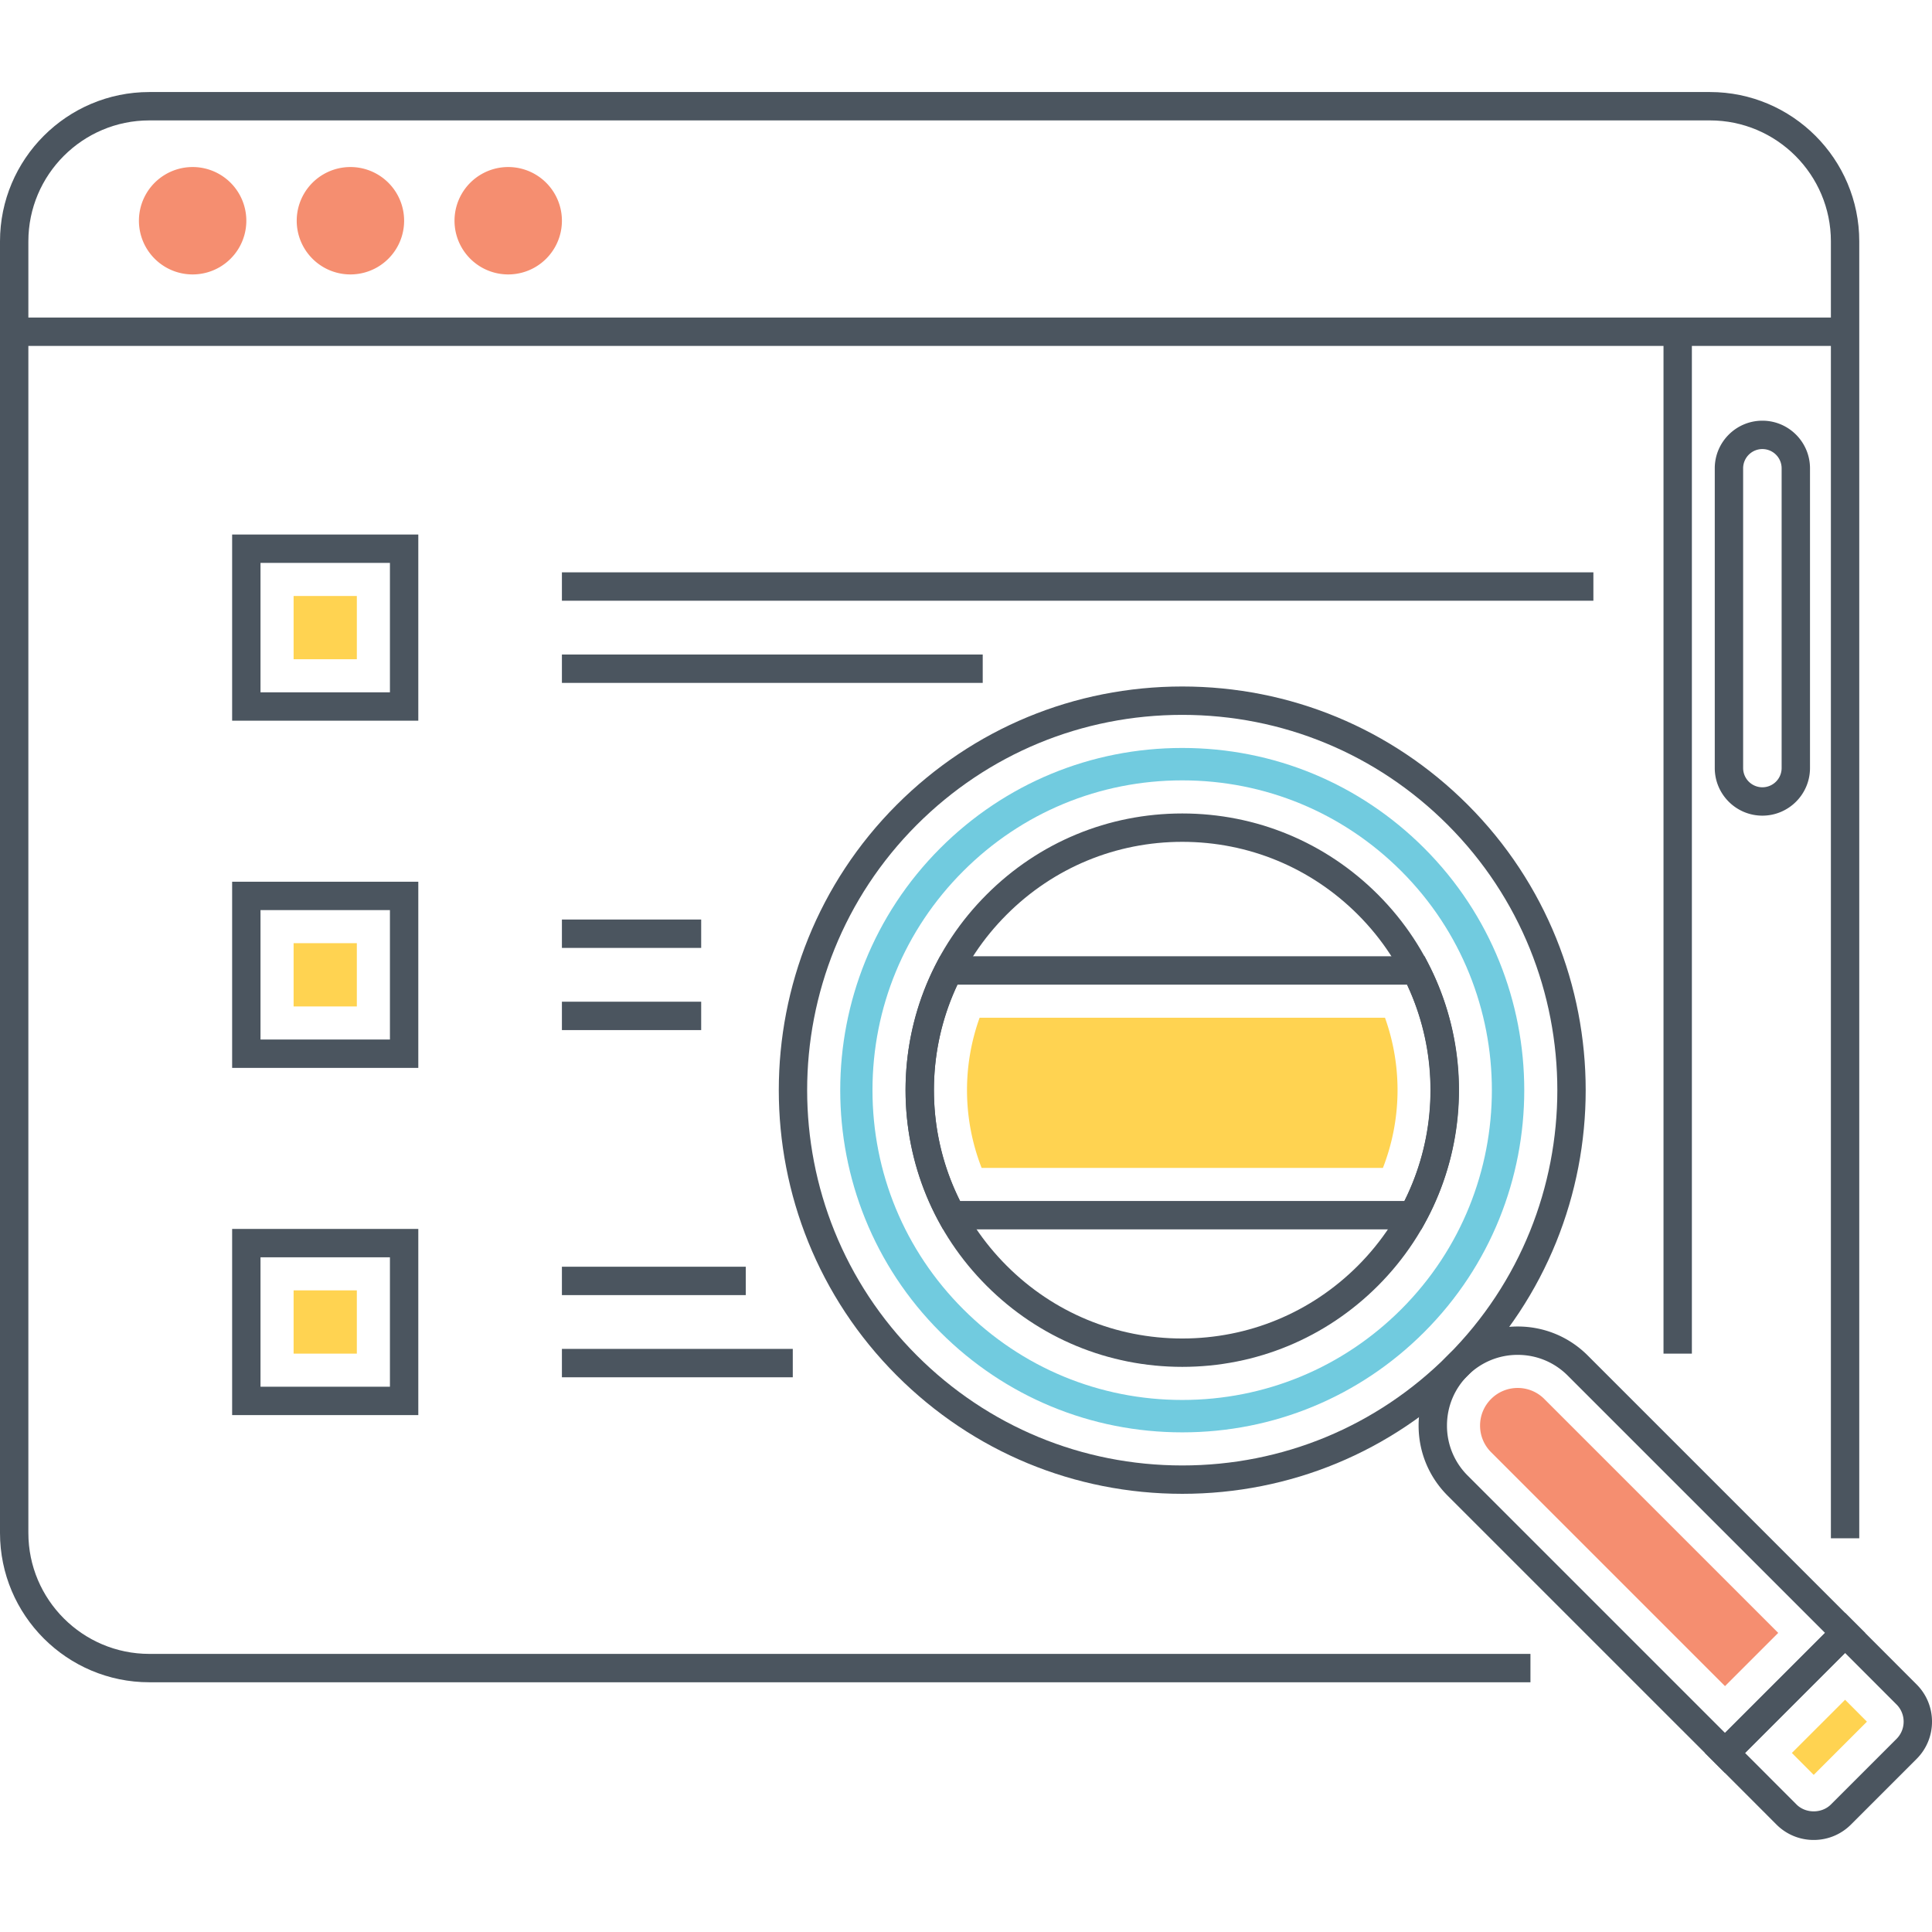 <svg t="1729239751777" class="icon" viewBox="0 0 1024 1024" version="1.1" xmlns="http://www.w3.org/2000/svg" p-id="1472" width="200" height="200"><path d="M777.898 426.51c-40.402-40.402-94.124-62.654-151.274-62.654-57.142 0-110.872 22.248-151.294 62.65-83.404 83.436-83.404 219.166 0 302.564 40.422 40.422 94.152 62.684 151.302 62.686h0.004c57.136 0 110.862-22.262 151.26-62.68 83.402-83.394 83.402-219.126 0.002-302.566z m-10.63 291.938c-37.564 37.58-87.506 58.276-140.634 58.274-53.132-0.002-103.09-20.7-140.672-58.282-77.54-77.538-77.54-203.73 0-281.3 37.578-37.562 87.534-58.248 140.662-58.248 53.132 0 103.08 20.688 140.644 58.248 77.536 77.578 77.536 203.77 0 281.308z" fill="#4B555F" p-id="1473"></path><path d="M730.326 474.122c-27.706-27.708-64.536-42.968-103.706-42.968s-75.99 15.26-103.676 42.962c-27.708 27.688-42.968 64.508-42.968 103.678s15.26 76 42.962 103.704c27.692 27.708 64.512 42.968 103.682 42.968s76-15.258 103.706-42.966c57.156-57.192 57.156-150.222 0-207.378z m-10.63 196.75c-24.868 24.866-57.92 38.56-93.076 38.56-35.15 0-68.198-13.694-93.046-38.562-24.868-24.868-38.562-57.922-38.562-93.076 0-35.152 13.694-68.196 38.562-93.046 24.848-24.864 57.896-38.558 93.046-38.558s68.208 13.696 93.076 38.562c51.292 51.298 51.292 134.79 0 186.12z" fill="#4B555F" p-id="1474"></path><path d="M754.864 449.546c-34.25-34.25-79.792-53.112-128.236-53.112-48.444 0-94 18.862-128.26 53.104-70.698 70.734-70.704 185.8-0.004 256.5 34.27 34.268 79.826 53.142 128.27 53.142h0.004c48.434 0 93.976-18.872 128.226-53.138 70.702-70.698 70.698-185.764 0-256.496z m-12.138 244.362c-31.014 31.018-72.25 48.1-116.108 48.1-43.858 0-85.082-17.086-116.078-48.104-31.02-31.02-48.106-72.256-48.106-116.11 0-43.858 17.086-85.086 48.096-116.074 31-31.022 72.23-48.108 116.088-48.108 43.854 0 85.088 17.084 116.108 48.106 63.992 63.992 63.998 168.15 0 232.19z" fill="#71CBDF" p-id="1475"></path><path d="M841.544 718.454c-9.92-9.918-23.106-15.382-37.134-15.382-14.032 0-27.218 5.464-37.138 15.382-9.92 9.92-15.382 23.108-15.382 37.138 0 14.028 5.462 27.218 15.382 37.136l147.016 147.01 74.272-74.272-147.016-147.012z m-63.64 63.642a37.226 37.226 0 0 1-10.978-26.504c0-10.012 3.896-19.426 10.978-26.506a37.246 37.246 0 0 1 26.508-10.98c10.01 0 19.42 3.9 26.502 10.978l136.386 136.382-53.01 53.01-136.386-136.38z" fill="#4B555F" p-id="1476"></path><path d="M818.514 741.492a19.814 19.814 0 0 0-14.106-5.842 19.81 19.81 0 0 0-14.1 5.84 19.82 19.82 0 0 0-5.84 14.102 19.824 19.824 0 0 0 5.84 14.102l123.978 123.978 28.206-28.204-123.978-123.976z" fill="#F58E70" p-id="1477"></path><path d="M1015.822 892.764l-37.886-37.93-74.276 74.272 37.886 37.924a27.76 27.76 0 0 0 19.764 8.186c7.464 0 14.482-2.906 19.758-8.184l34.75-34.75a27.746 27.746 0 0 0 8.184-19.76 27.76 27.76 0 0 0-8.18-19.758z m-10.636 28.888L970.436 956.4c-4.874 4.882-13.396 4.87-18.256 0.002l-27.262-27.292 53.006-53.01 27.262 27.29a12.826 12.826 0 0 1 3.778 9.13c0 3.45-1.34 6.692-3.778 9.132z" fill="#4B555F" p-id="1478"></path><path d="M977.932 900.906l-28.206 28.202 11.578 11.616 28.206-28.204z" fill="#FFD351" p-id="1479"></path><path d="M906.302 48.782H79.15C35.508 48.782 0 84.288 0 127.93v684.556c0 43.642 35.508 79.148 79.15 79.148h732.02v-15.036H79.15c-35.352 0-64.116-28.76-64.116-64.112V127.93c0-35.352 28.764-64.112 64.116-64.112H906.3c35.352 0 64.11 28.76 64.11 64.112v687.38h15.036V127.93c0.002-43.642-35.502-79.148-79.144-79.148z" fill="#4B555F" p-id="1480"></path><path d="M7.518 168.306h975.576v15.036H7.518z" fill="#4B555F" p-id="1481"></path><path d="M102.096 116.994m-28.462 0a28.462 28.462 0 1 0 56.924 0 28.462 28.462 0 1 0-56.924 0Z" fill="#F58E70" p-id="1482"></path><path d="M185.73 116.994m-28.462 0a28.462 28.462 0 1 0 56.924 0 28.462 28.462 0 1 0-56.924 0Z" fill="#F58E70" p-id="1483"></path><path d="M269.364 116.994m-28.462 0a28.462 28.462 0 1 0 56.924 0 28.462 28.462 0 1 0-56.924 0Z" fill="#F58E70" p-id="1484"></path><path d="M123.038 283.31v98.67h98.67v-98.67H123.038z m83.634 83.634H138.074v-68.598h68.598v68.598z" fill="#4B555F" p-id="1485"></path><path d="M155.616 315.888h33.516v33.516H155.616z" fill="#FFD351" p-id="1486"></path><path d="M123.038 467.334v98.67h98.67v-98.67H123.038z m83.634 83.634H138.074v-68.598h68.598v68.598z" fill="#4B555F" p-id="1487"></path><path d="M155.616 499.912h33.516v33.516H155.616z" fill="#FFD351" p-id="1488"></path><path d="M123.038 651.358v98.67h98.67v-98.67H123.038z m83.634 83.634H138.074v-68.598h68.598v68.598z" fill="#4B555F" p-id="1489"></path><path d="M155.616 683.934h33.516v33.516H155.616z" fill="#FFD351" p-id="1490"></path><path d="M297.824 303.354h546.706v15.036H297.824zM297.824 346.902h223.04v15.036h-223.04zM297.824 487.376h73.816v15.036h-73.816zM297.824 530.926h73.816v15.036h-73.816zM297.824 671.4h97.45v15.036h-97.45zM297.824 714.948h122.368v15.036h-122.368zM757.156 510.938l-2.1-4.086H498.248l-2.1 4.08a146.182 146.182 0 0 0 1.58 136.732l2.138 3.928h253.516l2.138-3.928a146.3 146.3 0 0 0 1.636-136.726z m-12.798 125.618H508.892a131.136 131.136 0 0 1-1.386-114.67h238.28a131.256 131.256 0 0 1-1.428 114.67z" fill="#4B555F" p-id="1491"></path><path d="M734.076 539.428H519.21a113.564 113.564 0 0 0 1.068 79.586h212.698a113.72 113.72 0 0 0 1.1-79.586z" fill="#FFD351" p-id="1492"></path><path d="M881.692 175.824h15.036v541.626h-15.036zM934.096 222.974c-13.914 0-25.236 11.322-25.236 25.238v158.864c0 13.916 11.32 25.236 25.236 25.236 13.92 0 25.24-11.32 25.24-25.236v-158.864c0-13.916-11.32-25.238-25.24-25.238z m10.204 184.102a10.214 10.214 0 0 1-10.204 10.202 10.212 10.212 0 0 1-10.2-10.202v-158.864a10.212 10.212 0 0 1 10.2-10.202 10.214 10.214 0 0 1 10.204 10.202v158.864z" fill="#4B555F" p-id="1493"></path></svg>